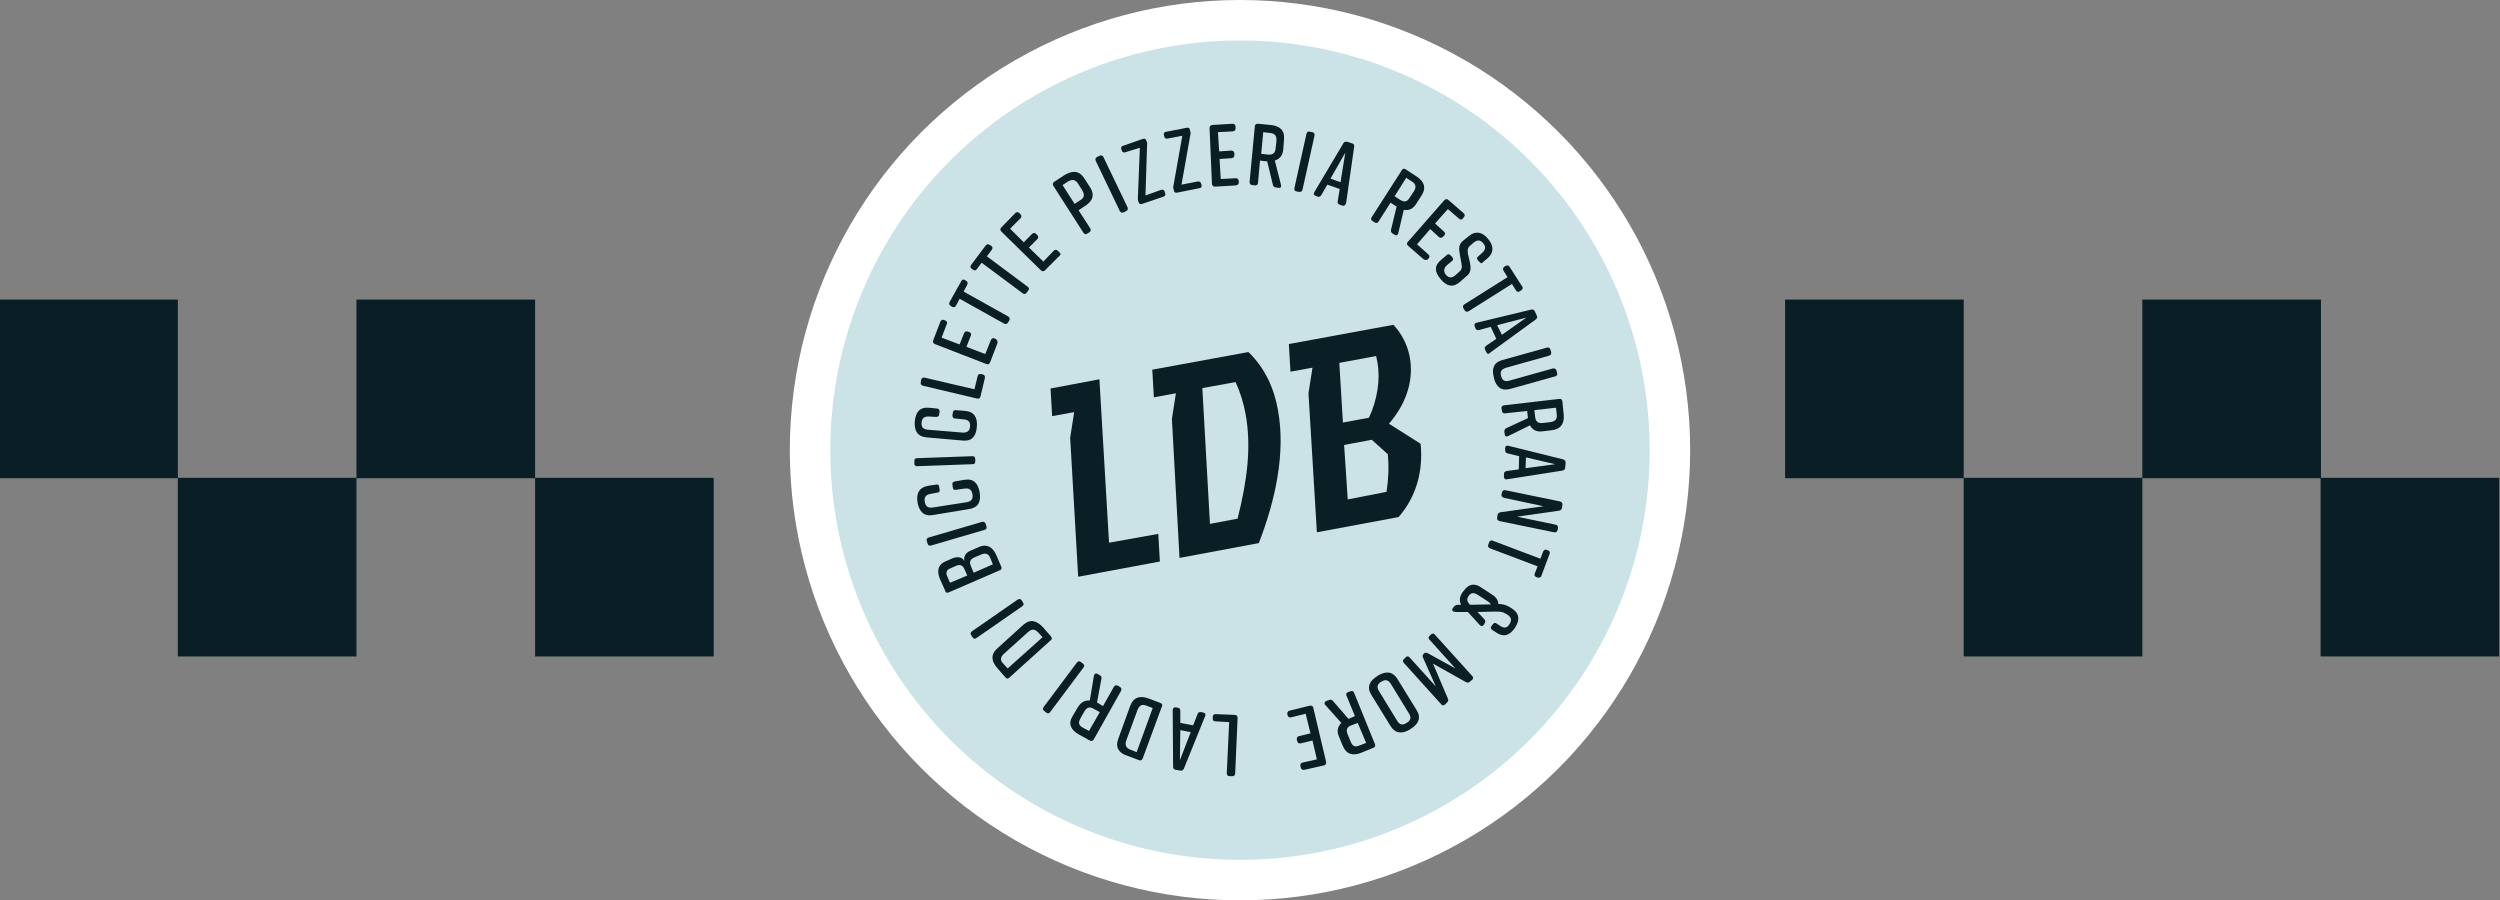 <svg xmlns="http://www.w3.org/2000/svg" xmlns:xlink="http://www.w3.org/1999/xlink" id="Livello_1" x="0px" y="0px" viewBox="0 0 624.2 224.8" style="enable-background:new 0 0 624.2 224.8;" xml:space="preserve"><rect x="0" y="0" width="624.2" height="224.8" fill="#808080" stroke="none"/> <style type="text/css"> .st0{fill:#091E25;} .st1{fill:#FFFFFF;} .st2{fill:#CBE3E7;} </style> <rect x="445.7" y="74.8" class="st0" width="44.6" height="44.6"></rect> <rect x="490.3" y="119.3" class="st0" width="44.6" height="44.6"></rect> <rect x="534.9" y="74.8" class="st0" width="44.6" height="44.6"></rect> <rect x="579.4" y="119.3" class="st0" width="44.6" height="44.6"></rect> <rect x="-0.2" y="74.8" class="st0" width="44.6" height="44.6"></rect> <rect x="44.4" y="119.3" class="st0" width="44.6" height="44.6"></rect> <rect x="89" y="74.8" class="st0" width="44.6" height="44.6"></rect> <rect x="133.6" y="119.3" class="st0" width="44.6" height="44.6"></rect> <circle class="st1" cx="309.6" cy="112.4" r="112.4"></circle> <circle class="st2" cx="309.6" cy="112.4" r="102.3"></circle> <g> <g> <g> <path class="st0" d="M289.2,133.3l0.4,6.9l-20.4,3.8l-2-34.7l1-6.4l-5.5,1l-0.4-6.9l12.2-2.3l2.4,40.8L289.2,133.3z"></path> <path class="st0" d="M319.1,102.5c1.9,10.5-0.6,22.3-4.8,33.1l-19.8,3.7l-1.9-34.7l1-6.4l-5.5,1l-0.4-6.9l24-4.4 C315.9,91.9,318.2,97.2,319.1,102.5z M311,103.4c-0.5-2.7-1.3-5.4-2.5-8l-8.3,1.5l1.9,33.9l6.9-1.3 C311.4,120,312.5,111.5,311,103.4z"></path> <path class="st0" d="M346.8,105.8l7.9,5c0.7,7-1.2,13.4-5.5,18.3l-20.4,3.8l-2.1-34.7l1-6.4l-5.5,1l-0.4-6.9l26.1-4.8 c2,2.1,3.5,4.9,4.1,8.1C352.9,94.2,351.7,100.1,346.8,105.8z M346.2,122.8c0.5-3.3,0.6-6.5,0.3-9.4l-4-3.6l-6.9,1.3l0.9,13.6 L346.2,122.8z M334.4,90.6l0.9,14.9l6.5-1.2c2.1-4.5,2.9-9.6,2.1-13.9c-0.1-0.5-0.2-1-0.3-1.5L334.4,90.6z"></path> </g> </g> <g> <g> <path class="st0" d="M302.8,179.4l0-0.4c0-0.5,0.3-0.7,0.8-0.7l4.7,0.2c0.5,0,0.7,0.3,0.7,0.8l-0.6,13.8c0,0.5-0.3,0.7-0.8,0.7 l-0.6,0c-0.5,0-0.7-0.3-0.7-0.8l0.6-12.7l-3.4-0.2C303,180.1,302.8,179.9,302.8,179.4z"></path> <path class="st0" d="M293.5,176.6l0.6,0.1c0.4,0.1,0.6,0.3,0.6,0.8l0,3l3.2,0.6l1.1-2.8c0.1-0.4,0.5-0.6,0.9-0.5l0.5,0.1 c0.5,0.1,0.7,0.4,0.5,0.9l-5.3,13.1c-0.2,0.4-0.5,0.6-0.9,0.5l-1.2-0.2c-0.4-0.1-0.6-0.3-0.6-0.8l-0.1-14.1 C292.8,176.8,293.1,176.6,293.5,176.6z M294.7,182.3l-0.1,7.5l2.7-7L294.7,182.3z"></path> <path class="st0" d="M279.2,184.5l3-8.3c0.8-2.1,2.4-2.6,4.6-1.8l2.9,1.1c0.5,0.2,0.6,0.5,0.4,0.9l-4.8,13 c-0.2,0.4-0.5,0.6-0.9,0.4l-2.9-1.1C279.4,188.1,278.4,186.6,279.2,184.5z M282.3,187.2l1.5,0.6l4-11l-1.5-0.6 c-1.1-0.4-1.8-0.2-2.3,1.1l-2.8,7.6C280.8,186.1,281.2,186.8,282.3,187.2z"></path> <path class="st0" d="M274.1,168.3l0.5,0.3c0.4,0.2,0.5,0.5,0.4,0.9l-1.1,5.9l0,0l1.5,0.9l2.7-4.8c0.2-0.4,0.6-0.5,1-0.3l0.5,0.3 c0.4,0.2,0.5,0.6,0.3,1l-6.8,12.1c-0.2,0.4-0.6,0.5-1,0.3l-2.7-1.5c-2-1.1-2.8-2.7-1.6-4.6l1.3-2.2c0.8-1.3,1.8-1.8,3-1.7l1-6 C273.2,168.2,273.6,168,274.1,168.3z M274.6,177.8l-1.5-0.8c-1-0.6-1.7-0.5-2.4,0.7l-0.9,1.6c-0.7,1.2-0.4,1.9,0.6,2.4l1.5,0.8 L274.6,177.8z"></path> <path class="st0" d="M269.9,165.3l0.5,0.4c0.4,0.3,0.4,0.6,0.1,1l-8.3,11.1c-0.3,0.4-0.6,0.4-1,0.1l-0.5-0.4 c-0.4-0.3-0.4-0.6-0.1-1l8.3-11.1C269.2,165.1,269.5,165,269.9,165.3z"></path> <path class="st0" d="M249,161.9l6.5-5.9c1.7-1.5,3.3-1.1,4.9,0.6l2,2.3c0.3,0.4,0.3,0.7-0.1,1l-10.3,9.3c-0.3,0.3-0.7,0.3-1-0.1 l-2-2.3C247.5,165.1,247.3,163.4,249,161.9z M250.5,165.7l1.1,1.2l8.7-7.8l-1.1-1.2c-0.8-0.8-1.5-1-2.5-0.1l-6,5.4 C249.7,164.1,249.7,164.9,250.5,165.7z"></path> <path class="st0" d="M255.1,149.9l0.3,0.5c0.3,0.4,0.2,0.7-0.2,1l-11.4,7.9c-0.4,0.3-0.7,0.2-1-0.2l-0.3-0.5 c-0.3-0.4-0.2-0.7,0.2-1l11.4-7.9C254.5,149.5,254.9,149.5,255.1,149.9z"></path> <path class="st0" d="M240.8,140.1c-0.3-1.3,0.5-2.2,1.5-2.6l2.3-1c1.7-0.7,3.3,0,4.2,2.2l1.2,2.8c0.2,0.4,0,0.8-0.4,0.9 l-12.7,5.5c-0.4,0.2-0.8,0.1-0.9-0.4l-1.3-2.9c-0.9-2.1-0.4-3.7,1.3-4.4l1.8-0.8C238.9,139,240.2,138.9,240.8,140.1z M241.5,143.7l-0.7-1.6c-0.4-0.9-1-1.2-1.9-0.9l-1.6,0.7c-1,0.4-1.2,1.1-0.8,2l0.7,1.6L241.5,143.7z M242.4,141.3l0.7,1.7 l4.8-2.1l-0.7-1.7c-0.4-0.9-1.1-1.2-2.1-0.8l-2.1,0.9C242.2,139.8,242,140.4,242.4,141.3z"></path> <path class="st0" d="M246.1,130.8l0.2,0.6c0.1,0.5,0,0.8-0.5,0.9l-13.3,3.9c-0.4,0.1-0.8,0-0.9-0.5l-0.2-0.6 c-0.1-0.4,0-0.8,0.5-0.9l13.3-3.9C245.6,130.2,246,130.4,246.1,130.8z"></path> <path class="st0" d="M238.4,120.2l2.4-0.4c2.3-0.4,3.4,0.9,3.8,3.1l0,0c0.4,2.3-0.3,3.8-2.6,4.2l-9.1,1.5 c-2.2,0.4-3.4-0.9-3.8-3.1l0,0c-0.4-2.3,0.4-3.8,2.6-4.2l2-0.3c0.5-0.1,0.8,0.1,0.8,0.6l0.1,0.6c0.1,0.5-0.1,0.8-0.6,0.8 l-1.6,0.3c-1.3,0.2-1.7,0.9-1.5,2c0.2,1.1,0.7,1.6,2.1,1.4l8.3-1.3c1.3-0.2,1.7-0.9,1.5-2c-0.2-1.1-0.7-1.6-2.1-1.4l-2,0.3 c-0.5,0.1-0.8-0.1-0.8-0.6l-0.1-0.6C237.7,120.6,237.9,120.3,238.4,120.2z"></path> <path class="st0" d="M243.5,114.6l0,0.6c0,0.5-0.2,0.7-0.7,0.7l-13.8,0.5c-0.5,0-0.7-0.2-0.7-0.7l0-0.6c0-0.5,0.2-0.7,0.7-0.7 l13.8-0.5C243.2,113.9,243.5,114.1,243.5,114.6z"></path> <path class="st0" d="M238.6,102.4l2.4,0.2c2.3,0.2,3.1,1.7,2.9,4l0,0c-0.2,2.3-1.2,3.6-3.5,3.4l-9.1-0.8c-2.2-0.2-3.1-1.7-2.9-4 l0,0c0.2-2.3,1.3-3.6,3.5-3.4l2,0.2c0.5,0,0.7,0.3,0.7,0.8l-0.1,0.6c0,0.5-0.3,0.7-0.8,0.7l-1.6-0.1c-1.3-0.1-1.9,0.4-2,1.5 c-0.1,1.1,0.3,1.7,1.7,1.8l8.4,0.7c1.3,0.1,1.9-0.4,2-1.5c0.1-1.1-0.3-1.7-1.7-1.8l-2-0.2c-0.5,0-0.7-0.3-0.7-0.8l0.1-0.6 C237.9,102.6,238.2,102.4,238.6,102.4z"></path> <path class="st0" d="M245,93.4l0.4,0.1c0.4,0.1,0.6,0.4,0.5,0.9l-1.1,4.6c-0.1,0.5-0.4,0.6-0.9,0.5l-13.5-3.2 c-0.4-0.1-0.6-0.4-0.5-0.9l0.1-0.6c0.1-0.4,0.4-0.6,0.9-0.5l12.4,2.9l0.8-3.3C244.2,93.5,244.5,93.3,245,93.4z"></path> <path class="st0" d="M249,85.8l-1.8,4.7c-0.2,0.4-0.5,0.6-0.9,0.4l-12.9-5c-0.4-0.2-0.6-0.5-0.4-0.9l1.8-4.7 c0.2-0.4,0.5-0.6,0.9-0.4L236,80c0.4,0.2,0.6,0.5,0.4,0.9l-1.3,3.4l4.5,1.7l1.1-2.8c0.2-0.4,0.5-0.6,0.9-0.4l0.4,0.1 c0.4,0.2,0.6,0.5,0.4,0.9l-1.1,2.8l4.7,1.8l1.4-3.5c0.2-0.4,0.5-0.6,0.9-0.4l0.3,0.1C249,85,249.2,85.3,249,85.8z"></path> <path class="st0" d="M240.9,69.9l0.3,0.2c0.4,0.2,0.5,0.6,0.3,1l-0.9,1.7l11.1,6.2c0.4,0.2,0.5,0.6,0.3,1l-0.3,0.5 c-0.2,0.4-0.6,0.5-1,0.3l-11.1-6.2l-0.9,1.7c-0.2,0.4-0.6,0.5-1,0.3l-0.3-0.2c-0.4-0.2-0.5-0.6-0.3-1l2.9-5.2 C240.2,69.8,240.5,69.7,240.9,69.9z"></path> <path class="st0" d="M247.2,61.2l0.3,0.2c0.4,0.3,0.4,0.6,0.1,1l-1.2,1.6l10.2,7.6c0.4,0.3,0.4,0.6,0.1,1l-0.4,0.5 c-0.3,0.4-0.6,0.4-1,0.1l-10.2-7.6l-1.2,1.6c-0.3,0.4-0.6,0.4-1,0.1l-0.3-0.2c-0.4-0.3-0.4-0.6-0.1-1l3.6-4.8 C246.4,60.9,246.8,60.9,247.2,61.2z"></path> <path class="st0" d="M264.5,63.9l-3.6,3.6c-0.3,0.3-0.7,0.3-1,0l-9.9-9.7c-0.3-0.3-0.3-0.7,0-1l3.5-3.6c0.3-0.3,0.7-0.3,1,0 l0.3,0.3c0.3,0.3,0.3,0.7,0,1l-2.6,2.6l3.4,3.4l2.1-2.1c0.3-0.3,0.7-0.3,1,0l0.3,0.3c0.3,0.3,0.3,0.7,0,1l-2.1,2.1l3.6,3.5 l2.6-2.7c0.3-0.3,0.7-0.3,1,0l0.3,0.3C264.9,63.3,264.9,63.6,264.5,63.9z"></path> <path class="st0" d="M270.7,44.5l1.5,2.3c1.2,1.9,0.6,3.5-1.4,4.7l-1.5,1l2.9,4.5c0.2,0.4,0.2,0.7-0.2,1l-0.5,0.3 c-0.4,0.3-0.7,0.2-1-0.2L263,46.4c-0.2-0.4-0.2-0.7,0.2-1l2.6-1.7C267.8,42.5,269.5,42.6,270.7,44.5z M269.2,45.9 c-0.7-1.1-1.5-1.2-2.5-0.6l-1.4,0.9l3,4.7l1.4-0.9c1-0.6,1.2-1.3,0.5-2.5L269.2,45.9z"></path> <path class="st0" d="M281.2,52.7l-0.6,0.3c-0.4,0.2-0.8,0.1-1-0.3l-6-12.5c-0.2-0.4-0.1-0.8,0.3-1l0.6-0.3c0.4-0.2,0.8-0.1,1,0.3 l6,12.5C281.7,52.1,281.6,52.5,281.2,52.7z"></path> <path class="st0" d="M290.8,47.9l0.1,0.3c0.2,0.4,0,0.8-0.4,0.9l-5.3,1.8c-0.4,0.2-0.8,0-0.9-0.4l-0.1-0.2 c-0.1-0.3-0.1-0.6-0.1-0.9l0.5-12.5L281,38c-0.4,0.2-0.8,0-0.9-0.4l-0.1-0.3c-0.2-0.4,0-0.8,0.4-0.9l4.9-1.7 c0.5-0.2,0.8,0,0.9,0.4l0.1,0.2c0.1,0.3,0.2,0.5,0.1,0.9L286,48.8l3.9-1.4C290.4,47.3,290.7,47.4,290.8,47.9z"></path> <path class="st0" d="M299.9,45.9l0.1,0.3c0.1,0.4-0.1,0.8-0.6,0.8l-5.5,1.1c-0.4,0.1-0.8-0.1-0.8-0.6l-0.1-0.3 c-0.1-0.3-0.1-0.6,0-0.9l2.2-12.4l-3.7,0.7c-0.4,0.1-0.8-0.1-0.8-0.6l-0.1-0.3c-0.1-0.4,0.1-0.8,0.6-0.8l5.1-1 c0.5-0.1,0.8,0.1,0.8,0.6l0.1,0.3c0.1,0.3,0.1,0.6,0,0.9l-2.2,12.4l4.1-0.8C299.5,45.3,299.8,45.4,299.9,45.9z"></path> <path class="st0" d="M308.5,46.3l-5.1,0.3c-0.5,0-0.7-0.2-0.8-0.7L302,32c0-0.5,0.2-0.7,0.7-0.8l5-0.3c0.5,0,0.7,0.2,0.8,0.7 l0,0.4c0,0.5-0.2,0.7-0.7,0.8l-3.7,0.2l0.3,4.8l3-0.2c0.5,0,0.7,0.2,0.8,0.7l0,0.4c0,0.5-0.2,0.7-0.7,0.8l-3,0.2l0.3,5l3.7-0.2 c0.5,0,0.7,0.2,0.8,0.7l0,0.4C309.3,46,309,46.2,308.5,46.3z"></path> <path class="st0" d="M319.2,46.9l-0.6-0.1c-0.4,0-0.7-0.2-0.8-0.7l-1.4-5.8l0,0l-1.8-0.2l-0.5,5.5c0,0.5-0.3,0.7-0.8,0.7 l-0.6-0.1c-0.5,0-0.7-0.3-0.7-0.8l1.3-13.8c0-0.5,0.3-0.7,0.8-0.7l3.1,0.3c2.3,0.2,3.6,1.3,3.4,3.6l-0.2,2.5 c-0.1,1.5-0.9,2.4-2.1,2.8l1.5,5.9C320,46.6,319.8,47,319.2,46.9z M314.9,38.4l1.7,0.2c1.1,0.1,1.8-0.3,1.9-1.6l0.2-1.8 c0.1-1.3-0.4-1.9-1.6-2l-1.7-0.2L314.9,38.4z"></path> <path class="st0" d="M324.3,47.9l-0.6-0.1c-0.5-0.1-0.6-0.4-0.5-0.9l3-13.5c0.1-0.4,0.4-0.7,0.9-0.5l0.6,0.1 c0.4,0.1,0.6,0.4,0.5,0.9l-3,13.5C325.1,47.8,324.7,48,324.3,47.9z"></path> <path class="st0" d="M335.1,51.3l-0.6-0.2c-0.4-0.1-0.6-0.4-0.5-0.9l0.5-3l-3.1-1.1l-1.5,2.6c-0.2,0.4-0.5,0.5-0.9,0.4l-0.5-0.2 c-0.5-0.2-0.6-0.5-0.3-1l7.2-12.1c0.2-0.4,0.6-0.5,1-0.4l1.2,0.4c0.4,0.1,0.6,0.4,0.5,0.9l-2,14 C335.9,51.3,335.5,51.5,335.1,51.3z M334.7,45.5l1.2-7.4l-3.7,6.5L334.7,45.5z"></path> <path class="st0" d="M348.2,58.6l-0.5-0.3c-0.3-0.2-0.5-0.5-0.4-0.9l1.4-5.8l0,0l-1.5-1l-3,4.7c-0.2,0.4-0.6,0.5-1,0.2l-0.5-0.3 c-0.4-0.3-0.5-0.6-0.2-1l7.5-11.7c0.2-0.4,0.6-0.5,1-0.2l2.6,1.7c1.9,1.2,2.6,2.8,1.4,4.7l-1.4,2.2c-0.8,1.3-1.9,1.7-3.1,1.5 l-1.4,5.9C349,58.7,348.6,58.9,348.2,58.6z M348.2,49l1.4,0.9c1,0.6,1.7,0.6,2.4-0.6l1-1.5c0.7-1.1,0.5-1.9-0.5-2.5l-1.4-0.9 L348.2,49z"></path> <path class="st0" d="M355.4,64.7l-3.8-3.3c-0.4-0.3-0.4-0.7-0.1-1l9.1-10.4c0.3-0.3,0.7-0.4,1-0.1l3.8,3.3c0.4,0.3,0.4,0.7,0.1,1 l-0.2,0.3c-0.3,0.4-0.7,0.4-1,0.1l-2.8-2.4l-3.2,3.6l2.2,2c0.4,0.3,0.4,0.7,0.1,1l-0.3,0.3c-0.3,0.3-0.7,0.4-1,0.1l-2.2-2 l-3.3,3.8l2.8,2.5c0.4,0.3,0.4,0.7,0.1,1l-0.2,0.3C356.1,64.9,355.8,65,355.4,64.7z"></path> <path class="st0" d="M369.4,65.4L369,65c-0.3-0.4-0.3-0.7,0.1-1l1-0.9c0.9-0.8,0.9-1.6,0.2-2.4c-0.7-0.8-1.4-0.9-2.4-0.1 l-0.8,0.7c-0.7,0.6-0.7,1.1-0.6,2l0.5,2.2c0.3,1.5,0.3,2.6-0.9,3.5l-1.6,1.4c-1.7,1.5-3.3,1.1-4.8-0.7l0,0 c-1.5-1.8-1.7-3.3,0.1-4.8l1.4-1.2c0.3-0.3,0.7-0.3,1,0.1l0.4,0.4c0.3,0.4,0.3,0.7-0.1,1l-1.2,1c-0.9,0.8-0.9,1.6-0.3,2.4 c0.7,0.8,1.5,0.9,2.4,0.1l0.9-0.8c0.7-0.6,0.8-1.1,0.6-2.1l-0.4-2.2c-0.3-1.6-0.3-2.6,0.8-3.5l1.5-1.2c1.7-1.4,3.4-0.9,4.7,0.7 l0,0c1.4,1.6,1.6,3.4,0,4.8l-1.3,1.1C370.1,65.8,369.7,65.8,369.4,65.4z"></path> <path class="st0" d="M379.8,72.5l-0.3,0.2c-0.4,0.3-0.7,0.2-1-0.2l-1-1.6l-10.8,6.8c-0.4,0.2-0.7,0.2-1-0.2l-0.3-0.5 c-0.2-0.4-0.2-0.7,0.2-1l10.8-6.8l-1-1.6c-0.2-0.4-0.2-0.7,0.2-1l0.3-0.2c0.4-0.2,0.7-0.2,1,0.2l3.2,5 C380.3,71.9,380.2,72.2,379.8,72.5z"></path> <path class="st0" d="M371.1,87.9l-0.3-0.6c-0.2-0.4-0.1-0.7,0.3-1l2.5-1.7l-1.4-3l-2.9,0.8c-0.4,0.1-0.7,0-0.9-0.4l-0.2-0.5 c-0.2-0.4,0-0.8,0.4-0.9l13.7-3.3c0.4-0.1,0.8,0.1,0.9,0.4l0.5,1.1c0.2,0.4,0.1,0.7-0.3,1l-11.4,8.3 C371.7,88.5,371.3,88.4,371.1,87.9z M375,83.6l6.1-4.3l-7.3,1.9L375,83.6z"></path> <path class="st0" d="M388.2,94l-11.1,3.1c-2.2,0.6-3.5-0.4-4.1-2.7l0-0.1c-0.6-2.2-0.1-3.8,2.1-4.4l11.1-3.1 c0.4-0.1,0.8,0,0.9,0.5l0.2,0.6c0.1,0.4-0.1,0.8-0.5,0.9l-10.7,3c-1.3,0.4-1.6,1-1.3,2.1c0.3,1.1,0.9,1.5,2.2,1.1l10.7-3 c0.4-0.1,0.8,0.1,0.9,0.5l0.2,0.6C388.9,93.6,388.7,93.9,388.2,94z"></path> <path class="st0" d="M375.7,108.4l-0.1-0.6c0-0.4,0.1-0.7,0.5-0.9l5.4-2.5l0,0l-0.2-1.8l-5.5,0.6c-0.5,0.1-0.7-0.2-0.8-0.6 l-0.1-0.6c-0.1-0.5,0.2-0.7,0.6-0.8l13.8-1.6c0.5-0.1,0.7,0.2,0.8,0.6l0.3,3.1c0.3,2.3-0.6,3.8-2.8,4.1l-2.5,0.3 c-1.5,0.2-2.5-0.4-3.1-1.5l-5.5,2.7C376.1,109.1,375.7,108.9,375.7,108.4z M383.1,102.4l0.2,1.7c0.1,1.1,0.7,1.7,2,1.5l1.8-0.2 c1.3-0.2,1.7-0.8,1.6-1.9l-0.2-1.7L383.1,102.4z"></path> <path class="st0" d="M375.5,119l0-0.6c0-0.4,0.2-0.7,0.7-0.8l3-0.4l0.1-3.3l-2.9-0.7c-0.4-0.1-0.6-0.4-0.6-0.8l0-0.5 c0-0.5,0.3-0.7,0.8-0.6l13.7,3.4c0.4,0.1,0.6,0.4,0.6,0.8l-0.1,1.2c0,0.4-0.2,0.7-0.7,0.8l-14,2.2 C375.7,119.7,375.5,119.4,375.5,119z M380.9,116.9l7.4-1l-7.3-1.7L380.9,116.9z"></path> <path class="st0" d="M374.9,123.4l0.1-0.4c0.1-0.5,0.4-0.7,0.9-0.6l13.6,2.8c0.4,0.1,0.7,0.4,0.6,0.9l-0.1,0.7 c-0.1,0.4-0.3,0.6-0.7,0.7l-10.5,1.5l9.6,2c0.4,0.1,0.7,0.4,0.6,0.9l-0.1,0.4c-0.1,0.5-0.4,0.7-0.9,0.6l-13.6-2.8 c-0.4-0.1-0.7-0.4-0.6-0.9l0.1-0.6c0.1-0.4,0.3-0.6,0.7-0.7l10.8-1.5l-9.9-2.1C375,124.1,374.8,123.8,374.9,123.4z"></path> <path class="st0" d="M383.9,144.2l-0.3-0.1c-0.4-0.2-0.6-0.5-0.4-0.9l0.7-1.8l-11.9-4.5c-0.4-0.2-0.6-0.5-0.4-0.9l0.2-0.6 c0.2-0.4,0.5-0.6,0.9-0.4l11.9,4.5l0.7-1.8c0.2-0.4,0.5-0.6,0.9-0.4l0.3,0.1c0.4,0.2,0.6,0.5,0.4,0.9l-2.1,5.6 C384.6,144.2,384.3,144.3,383.9,144.2z"></path> <path class="st0" d="M362.7,151.9l0.3-0.4c0.2-0.3,0.5-0.4,0.8-0.5l1,0c-0.5-1-0.4-2.1,0.5-3.3l0.1-0.1c1.3-1.9,2.8-2,4.3-1 l2.9,1.9c1,0.6,1.5,1.5,1.5,2.3c1,0,1.8,0.2,2.7,0.7l0.8,0.5c1.8,1.2,1.9,2.8,0.7,4.7l0,0c-1.3,1.9-2.8,2.5-4.6,1.3l-1.1-0.7 c-0.4-0.3-0.5-0.6-0.2-1l0.3-0.4c0.3-0.4,0.6-0.5,1-0.2l0.9,0.6c1.1,0.7,1.8,0.4,2.3-0.5c0.5-0.8,0.6-1.6-0.5-2.3l-0.5-0.3 c-0.7-0.4-1-0.5-2.7-0.5l-4.3,0.1l1.7,1.8c0.3,0.3,0.3,0.7,0.1,1l-0.2,0.4c-0.3,0.4-0.7,0.4-1,0.1l-3-3.3l-2.8,0 C362.6,152.8,362.4,152.4,362.7,151.9z M367,151l5.3-0.1c-0.2-0.2-0.4-0.4-0.6-0.6l-2.6-1.7c-1.1-0.7-1.8-0.7-2.4,0.2 C366.1,149.6,366.3,150.2,367,151z"></path> <path class="st0" d="M355.3,164.2c-0.2-0.4-0.1-0.7,0.2-1c0.3-0.3,0.6-0.3,1-0.1l6.9,3.8l-6.5-7.2c-0.3-0.3-0.3-0.7,0.1-1 l0.3-0.3c0.4-0.3,0.7-0.3,1,0.1l9.3,10.3c0.3,0.3,0.3,0.7-0.1,1l-0.5,0.4c-0.3,0.3-0.7,0.3-1,0.1l-8.2-4.6l3.7,8.7 c0.2,0.4,0.1,0.7-0.2,1l-0.5,0.5c-0.4,0.3-0.7,0.3-1-0.1l-9.3-10.3c-0.3-0.3-0.3-0.7,0.1-1l0.4-0.4c0.3-0.3,0.7-0.3,1,0.1 l6.5,7.2L355.3,164.2z"></path> <path class="st0" d="M352.2,182l-0.1,0.1c-2,1.2-3.7,1.1-4.9-0.8l-4.8-7.8c-1.2-1.9-0.5-3.5,1.5-4.7l0.1-0.1 c2-1.2,3.7-1.1,4.9,0.8l4.8,7.8C354.9,179.2,354.2,180.8,352.2,182z M344.9,170.2c-1,0.6-1.3,1.3-0.5,2.5l4.4,7.2 c0.7,1.2,1.5,1.2,2.4,0.6c1-0.6,1.3-1.3,0.5-2.5l-4.4-7.2C346.6,169.7,345.9,169.6,344.9,170.2z"></path> <path class="st0" d="M331.2,175l0.6-0.2c0.4-0.2,0.7-0.1,1,0.2l3.9,4.5l0,0l1.6-0.7l-2.1-5.1c-0.2-0.4,0-0.8,0.4-0.9l0.6-0.2 c0.4-0.2,0.8,0,0.9,0.4l5.2,12.8c0.2,0.4,0,0.8-0.4,0.9l-2.9,1.2c-2.1,0.9-3.8,0.5-4.7-1.6l-1-2.4c-0.6-1.4-0.3-2.5,0.6-3.4 l-4.1-4.6C330.6,175.6,330.7,175.2,331.2,175z M339,180.5l-1.6,0.6c-1.1,0.4-1.4,1.1-0.9,2.3l0.7,1.7c0.5,1.3,1.2,1.5,2.3,1 l1.6-0.6L339,180.5z"></path> <path class="st0" d="M322.1,177.4l4.9-1.2c0.5-0.1,0.8,0.1,0.9,0.5l3.2,13.5c0.1,0.4-0.1,0.8-0.5,0.9l-4.9,1.1 c-0.5,0.1-0.8-0.1-0.9-0.5l-0.1-0.4c-0.1-0.5,0.1-0.8,0.5-0.9l3.6-0.8l-1.1-4.7l-2.9,0.7c-0.5,0.1-0.8-0.1-0.9-0.5l-0.1-0.4 c-0.1-0.4,0.1-0.8,0.5-0.9l2.9-0.7l-1.2-4.9l-3.6,0.9c-0.5,0.1-0.8-0.1-0.9-0.5l-0.1-0.4C321.4,177.8,321.6,177.5,322.1,177.4z"></path> </g> </g> </g> </svg>